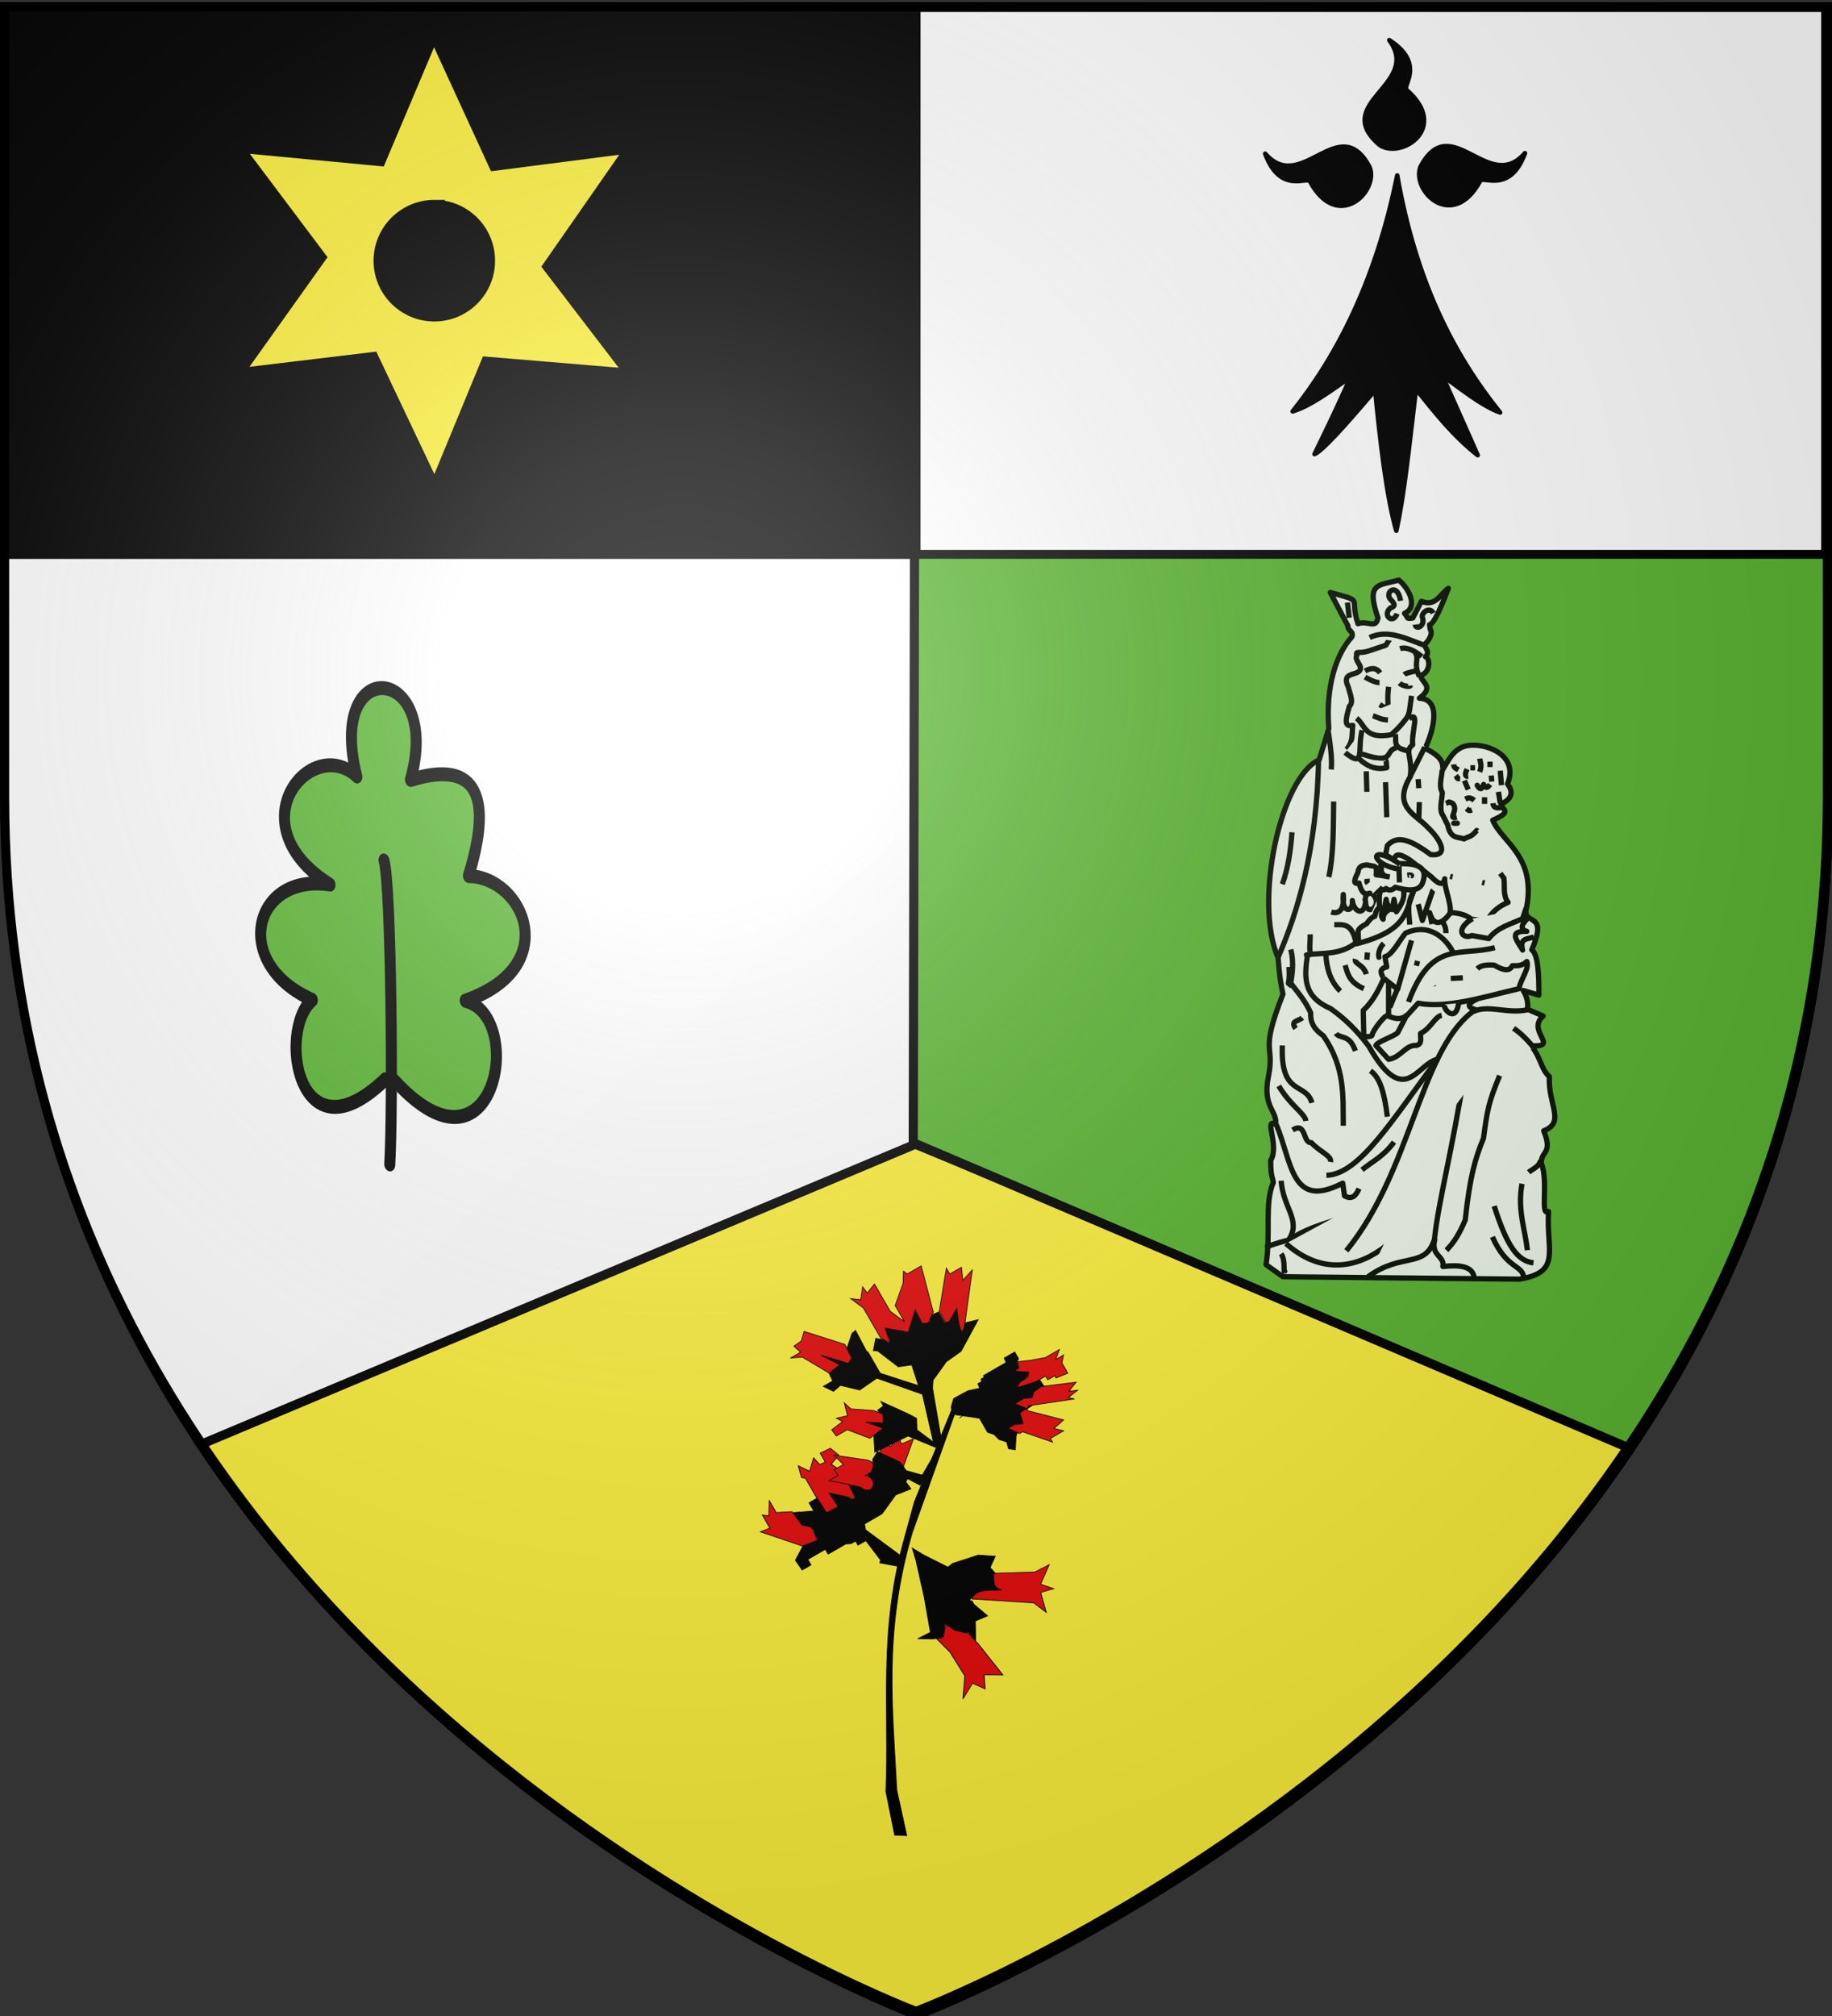 <svg xmlns="http://www.w3.org/2000/svg" xmlns:xlink="http://www.w3.org/1999/xlink" width="600" height="660" version="1.0"><rect width="100%" height="100%" fill="#333333" stroke="none"/><desc>Flag of Canton of Valais (Wallis)</desc><defs><radialGradient xlink:href="#b" id="d" cx="221.445" cy="226.331" r="300" fx="221.445" fy="226.331" gradientTransform="matrix(1.353 0 0 1.349 -77.178 -84.247)" gradientUnits="userSpaceOnUse"/><linearGradient id="b"><stop offset="0" style="stop-color:#fff;stop-opacity:.314"/><stop offset=".19" style="stop-color:#fff;stop-opacity:.251"/><stop offset=".6" style="stop-color:#6b6b6b;stop-opacity:.125"/><stop offset="1" style="stop-color:#000;stop-opacity:.125"/></linearGradient></defs><g style="display:inline"><path d="M300.305 659.708s-298.5-112.32-298.5-397.772V3.385h597v258.551c0 285.452-298.5 397.772-298.5 397.772z" style="opacity:1;fill:#fff;fill-opacity:.995;fill-rule:evenodd;stroke:#000;stroke-width:3;stroke-linecap:butt;stroke-linejoin:miter;stroke-miterlimit:4;stroke-dasharray:none;stroke-opacity:1;display:inline"/><path d="M1.813 2.737v259.2c0 85.907 27.045 156.11 64.843 212.313l234.63-206.156V2.737z" style="opacity:1;fill:#fff;fill-opacity:1;fill-rule:evenodd;stroke:none;stroke-width:3;stroke-linecap:butt;stroke-linejoin:miter;stroke-miterlimit:4;stroke-dasharray:none;stroke-opacity:1;display:inline"/><path d="M301.582 266.809V1.914" style="fill:none;fill-rule:evenodd;stroke:#000;stroke-width:3;stroke-linecap:butt;stroke-linejoin:miter;stroke-miterlimit:4;stroke-dasharray:none;stroke-opacity:1"/></g><path d="M300.305 659.708S153.425 604.44 65.728 472.912l234.04-98.319 235.8 97.288c-87.614 132.27-235.263 187.827-235.263 187.827z" style="opacity:1;fill:#fcef3c;fill-opacity:1;fill-rule:evenodd;stroke:#000;stroke-width:3;stroke-linecap:butt;stroke-linejoin:miter;stroke-miterlimit:4;stroke-dasharray:none;stroke-opacity:1;display:inline"/><g style="display:inline"><path d="M598.805 2.737v259.2c0 85.907-27.046 156.11-64.843 212.313L299.097 374.094l.788-371.357z" style="opacity:1;fill:#5ab532;fill-opacity:1;fill-rule:evenodd;stroke:#000;stroke-width:3;stroke-linecap:butt;stroke-linejoin:miter;stroke-miterlimit:4;stroke-dasharray:none;stroke-opacity:1;display:inline"/><g style="display:inline"><path d="M1.532 2.114h596.466v179.009H1.532z" style="opacity:1;fill:#fff;fill-opacity:1;fill-rule:nonzero;stroke:#000;stroke-width:2.902;stroke-miterlimit:4;stroke-dasharray:none;stroke-opacity:1" transform="translate(-.08 .363)"/></g><g style="fill:#000;display:inline"><path d="M1.532 2.114h596.466v179.009H1.532z" style="opacity:1;fill:#000;fill-opacity:1;fill-rule:nonzero;stroke:#000;stroke-width:2.902;stroke-miterlimit:4;stroke-dasharray:none;stroke-opacity:1" transform="matrix(.503 0 0 1 -.04 .363)"/></g></g><g style="display:inline"><g style="opacity:1;fill:#5ab532;fill-opacity:1;stroke:#000;stroke-width:.862;stroke-miterlimit:4;stroke-dasharray:none;stroke-opacity:1"><g style="opacity:1;fill:#5ab532;fill-opacity:1;stroke:#000;stroke-width:1.078;stroke-miterlimit:4;stroke-dasharray:none;stroke-opacity:1"><path d="M834.352 499.708c3.837 6.075 6.759 4.297 8.903-1.7 3.947 3.706 11.217 1.15 6.026-7.572 5.088 3.227 11.632-9.12-.913-9.517l-.773-.562c-1.907-10.917-10.05-4.545-9.12-.3-7.627-3.45-10.525 3.479-4.539 7.995-9.799-2.937-8.81 7.686-3.531 8.2-8.46 5.185.438 12.487 3.947 3.456z" style="fill:#5ab532;fill-opacity:1;fill-rule:evenodd;stroke:#000;stroke-width:1.078;stroke-linecap:butt;stroke-linejoin:round;stroke-miterlimit:4;stroke-dasharray:none;stroke-opacity:1" transform="matrix(2.549 2.953 2.17 -3.043 -3076.702 -687.886)"/><path d="M852.176 475.647c-2.603 3.56-13.851 16.512-15.645 17.507" style="fill:#5ab532;fill-opacity:1;fill-rule:evenodd;stroke:#000;stroke-width:1.078;stroke-linecap:round;stroke-linejoin:round;stroke-miterlimit:4;stroke-dasharray:none;stroke-opacity:1" transform="matrix(2.549 2.953 2.17 -3.043 -3076.702 -687.886)"/></g></g><path d="m142.103 11.778-17.38 41.131-46.147-4.366 26.835 35.685-26.91 37.769 43.84-5.27 20.013 42.185 16.779-40.655 46.724 3.89-26.71-34.882 26.836-38.522-44.267 5.697zm.15 55.16c10.152 0 18.385 8.262 18.385 18.42 0 10.156-8.233 18.394-18.384 18.394s-18.409-8.238-18.409-18.395 8.258-18.42 18.409-18.42z" style="fill:#fcef3c;fill-opacity:1;fill-rule:evenodd;stroke:#000;stroke-width:3;stroke-linecap:butt;stroke-linejoin:miter;stroke-miterlimit:4;stroke-dasharray:none;stroke-opacity:1"/><g style="opacity:.9;display:inline"><path d="M109.027 131.502c2.165 28.245 19.962 54.507 7.551 90.268-4.953 3.951-12.077 8.118-10.184 25.378-2.386.287-29.902 27.62-29.63 29.88" style="fill:#fff;fill-opacity:1;fill-rule:evenodd;stroke:#000;stroke-width:3;stroke-linecap:butt;stroke-linejoin:round;stroke-miterlimit:4;stroke-dasharray:none;stroke-opacity:1" transform="matrix(.576 0 0 .576 374.776 156.403)"/><path d="M99.417 160.333c-21.742 9.655-37.394 80.414-23.339 112.577.915 12.216 1.83 15.83 2.746 20.593-13.547 34.66-4.47 27.732-8.238 46.679-3.558 17.584 5.094 19.457 4.12 27.458-7.149-4.271 2.305 11.7-2.812 20.296-.142 9.288 1.154 9.575 1.438 12.653-5.102 11.83-1.302 28.68-4.119 46.679l9.61 6.864 134.544 1.373c23.992-4.045 15.126-15.948 16.475-38.441-5.044 3.087.148-16.787-4.118-27.458-.287-7.166 6.778-5.128 1.372-18.416 12.526-4.913 2.392-14.775 3.209-30.787-4.714-4.138-4.58-10.287-10.24-17.583 16.475 1.003-3.108-8.444 6.713-16.877l-8.949-3.859c.541-3.661-.198-6.979-2.402-10.64l8.924 2.628c-.016-10.438-.213-22.942-4.036-25.766 9.159-21.194-3.398-14.103-3.398-21.883 6.883-31.071-13.425-38.9-18.818-51.768 11.824-5.145 5.08-5.921 4.687-9.125 4.391-2.172 8.289-5.456 3.717-11.468 7.861-19.268-19.352-25.684-27.291-20.108-3.984 2.076-6.552 6.986-9.292 11.551-.819-1.737 1.53-6.025-10.296-11.67 4.028-8.127 10.238-27.958-3.232-28.511 8.982-6.793 1.023-8.726.687-13.043 5.23-1.149 5.941-9.18 2.746-10.58 2.605-2.261.341-4.522-.687-6.782 1.927-1.368 5.318-6.11 3.432-8.723-.883-8.006-1.383 7.674 10.297-23.339-4.719 3.376-7.243 10.657-15.303 7.35l-4.923 9.527c-3.958.313-1.944.668-4.687-2.663 7.883-3.619 2.64-13.967-3.231-18.901-11.373 3.26-18.879 1.042-11.871 21.48-1.1 6.495-5.598 1.34-11.385 3.315-5.177-15.79 4.208-12.191-15.754-17.764l10.096 19.054c-.251 2.961 3.323 2.678 2.27 6.131-9.119 9.951-15.018 28.373-13.17 52.099z" style="fill:#fff;fill-opacity:1;fill-rule:evenodd;stroke:#000;stroke-width:3;stroke-linecap:butt;stroke-linejoin:round;stroke-miterlimit:4;stroke-dasharray:none;stroke-opacity:1;display:inline" transform="matrix(.576 0 0 .576 374.776 156.403)"/><path d="M115.015 154.417c4.066-5.016 2.834-8.659 3.54-13.674-4.919 1.061-4.324-2.813-1.941-10.88 2.713-2.324.058-7.643-.628-10.88-3.77-7.91 2.987-6.609 5.825-8.737 3.626-2.797-2.857-6.268-.97-9.222-.796-2.995 1.2-.848 6.31-2.427l10.193-3.398 3.883-6.31M138.888 118.803c-.653 5.312-.365 6.772-.343 9.953-.938 3.489-3.257 1.007-4.663.1" style="fill:#fff;fill-opacity:1;fill-rule:evenodd;stroke:#000;stroke-width:3;stroke-linecap:butt;stroke-linejoin:round;stroke-miterlimit:4;stroke-dasharray:none;stroke-opacity:1;display:inline" transform="matrix(.576 0 0 .576 374.776 156.403)"/><path d="M120.697 136.65c5.145 4.142 4.511 12.185 19.682 9.41 4.166-3.688 5.819-5.698 8.594-9.234 2.042-2.602 1.965-6.294 2.957-12.875M125.502 113.31c3.115 1.769 6.031 3.139 8.238 3.09M145.066 116.743c1.716 1.698 6.178 2.383 6.178 1.373M147.812 111.938c1.004-.915 2.44-1.144 6.178-2.06M134.083 110.908c-1.95-2.697-4.59-3.326-8.58-1.03" style="fill:#fff;fill-opacity:1;fill-rule:evenodd;stroke:#000;stroke-width:3;stroke-linecap:butt;stroke-linejoin:round;stroke-miterlimit:4;stroke-dasharray:none;stroke-opacity:1;display:inline" transform="matrix(.576 0 0 .576 374.776 156.403)"/><path d="M129.964 135.277c2.821.916 4.312 2.174 8.58 2.403" style="fill:#fff;fill-opacity:1;fill-rule:evenodd;stroke:#000;stroke-width:3;stroke-linecap:butt;stroke-linejoin:round;stroke-miterlimit:4;stroke-dasharray:none;stroke-opacity:1;display:inline" transform="matrix(.576 0 0 .576 374.776 156.403)"/><path d="M128.121 90.83c10.355-4.946 20.71.709 31.065 4.369M115.5 70.93l1.03 8.678M143.654 77.24c-2 6.345-8.697 1.053-3.682-3.256 3.448-1.043 1.951-2.91 0-4.854-3.672-4.139 4.036-10.08 5.706.829M164.286 76.93c-2.059-3.922-6.864-.199-6.178 2.402 1.818 4.916-3.642 7.449-4.118 4.118M145.41 97.18c2.653-.986 6.961-.034 12.355 4.461" style="fill:#fff;fill-opacity:1;fill-rule:evenodd;stroke:#000;stroke-width:3;stroke-linecap:butt;stroke-linejoin:round;stroke-miterlimit:4;stroke-dasharray:none;stroke-opacity:1" transform="matrix(.576 0 0 .576 374.776 156.403)"/><path d="M153.99 99.239c2.597 3.867-1.215 6.287 2.402 13.729M150.558 136.993c6.408-4.842 1.105 7.805 2.059 14.759-4.938 3.71.063 7.24-1.373 17.848l8.237-16.475" style="fill:#fff;fill-opacity:1;fill-rule:evenodd;stroke:#000;stroke-width:3;stroke-linecap:butt;stroke-linejoin:round;stroke-miterlimit:4;stroke-dasharray:none;stroke-opacity:1" transform="matrix(.576 0 0 .576 374.776 156.403)"/><path d="M142.663 145.917c1.033 3.363-2.182 7.576 7.208 9.267h.343M143.35 153.468c-6.967 1.586-.64 9.871-18.878 3.776h.344M123.786 143.515c-2.718 11.002 1.977 22.075-9.61 12.699" style="fill:#fff;fill-opacity:1;fill-rule:evenodd;stroke:#000;stroke-width:3;stroke-linecap:butt;stroke-linejoin:round;stroke-miterlimit:4;stroke-dasharray:none;stroke-opacity:1" transform="matrix(.576 0 0 .576 374.776 156.403)"/><path d="M122.413 159.99c4.334 4.043 9.285 6.239 15.445 4.804l-.343-3.775h-.343M137.858 192.939l-.686-19.907M126.189 166.854l.343 11.67M104.566 143.858c1.146 7.897 2.35 15.85 1.716 21.966M99.074 159.99c-.868 51.914-12.397 88.186-22.996 112.577M83.972 201.52c-.756 9.839-2.015 19.678-5.492 29.517M107.655 184.015c-.253 14.522.112 29.25-2.746 42.903M155.706 171.316l.343 5.148M156.392 184.358l-.343 10.297M151.587 169.256c-10.909 17.904 2.59 21.86 9.61 29.518 6.724 6.244 12.79 16.462 1.717 15.445-9.963-7.237-18.585-12.037-24.713-5.149l-1.03 5.149 4.806 3.089c.789-3.334 2.366-4.244 8.58-.343 5.72 4.347 6.048 4.527 12.7 9.953 4.386 4.548 6.826 4.718 7.55 1.03-.412 4.914 3.825 13.655 3.09 19.22 3.864.076 9.046 1.005 12.013 3.776l8.923 1.03c2.928-5.7 7.268-8.575 12.013-10.64-3.074-3.82-1.762-9.1-2.402-13.73l-2.06-2.745M193.804 230.693zM173.897 226.575l1.373.343M192.088 230.007l1.372.343M202.384 166.51l.687 8.238M201.355 178.523l1.03 6.522M187.626 183.329c-2.377-1.867-3.634-1.404-5.149-.687M176.3 180.583c-1.772-1.376-3.838-2.165-6.522-1.716" style="fill:#fff;fill-opacity:1;fill-rule:evenodd;stroke:#000;stroke-width:3;stroke-linecap:butt;stroke-linejoin:round;stroke-miterlimit:4;stroke-dasharray:none;stroke-opacity:1" transform="matrix(.576 0 0 .576 374.776 156.403)"/><path d="M169.435 165.824c-.325 4.456-2.15 9.411 0 13.043-.213 4.565-1.92 10.127.343 13.042l2.746 5.492c1.518 8.114 6.04 6.615 9.267 7.894 2.974-1.717 3.947-.815 7.208-4.805l.343.343M178.015 196.371h-2.059z" style="fill:#fff;fill-opacity:1;fill-rule:evenodd;stroke:#000;stroke-width:3;stroke-linecap:butt;stroke-linejoin:round;stroke-miterlimit:4;stroke-dasharray:none;stroke-opacity:1" transform="matrix(.576 0 0 .576 374.776 156.403)"/><path d="M171.494 185.045c2.632-.836.801-1.142 3.776 0 3.828 4.002-3.296 9.264 2.402 7.894M183.164 188.033c1.432 1.186 1.397 1.444 3.089.787M190.715 159.646c.28 2.237 1.393 3.64 0 7.551M196.55 161.362v3.09M197.236 169.256l.343 3.433M193.46 181.612v3.776M83.286 268.105c1.767 6.996.92 13.12 0 19.22 3.997 5.163 8.198 9.917 11.326 16.818-.375 6.57 3.058 10.093 7.208 13.043 12.565 18.302 11.075 34.597 11.326 51.14" style="fill:#fff;fill-opacity:1;fill-rule:evenodd;stroke:#000;stroke-width:3;stroke-linecap:butt;stroke-linejoin:round;stroke-miterlimit:4;stroke-dasharray:none;stroke-opacity:1" transform="matrix(.576 0 0 .576 374.776 156.403)"/><path d="M82.256 278.058c.104 2.871.42 5.529-.343 9.267l2.06 1.717M89.807 306.89c-2.087 2.152-6.988 1.553-3.776 6.177M78.48 322.677c-1.11 29.256 13.4 20.58 16.819 32.607M76.421 345.673c6.865 11.441 14.8 15.523 15.445 19.907M84.315 370.729c7.949-4.928 5.607 7.509 10.64 7.207 5.492 5.72 11.527 7.323 10.983 10.984M75.048 367.64c9.073 21.681 8.414 48.535 37.755 33.292l1.03 7.208c4.389 2.461 6.568-.232 8.237-4.119M77.794 399.56c1.078 15.463 11.52 22.432 4.462 33.292" style="fill:#fff;fill-opacity:1;fill-rule:evenodd;stroke:#000;stroke-width:3;stroke-linecap:butt;stroke-linejoin:round;stroke-miterlimit:4;stroke-dasharray:none;stroke-opacity:1" transform="matrix(.576 0 0 .576 374.776 156.403)"/><path d="M109.714 421.526c-9.583 3.073-19.304 5.938-27.115 11.67-3.702.727-8.087 2.138-12.7 3.775v.343M77.794 441.09c1.839 2.684 1.631 6.392 1.716 9.953h.343l-.343.343" style="fill:#fff;fill-opacity:1;fill-rule:evenodd;stroke:#000;stroke-width:3;stroke-linecap:butt;stroke-linejoin:round;stroke-miterlimit:4;stroke-dasharray:none;stroke-opacity:1" transform="matrix(.576 0 0 .576 374.776 156.403)"/><path d="M80.54 435.255c37.385 33.232 77.172-7.962 86.492-47.022" style="fill:#fff;fill-opacity:1;fill-rule:evenodd;stroke:#000;stroke-width:3;stroke-linecap:butt;stroke-linejoin:round;stroke-miterlimit:4;stroke-dasharray:none;stroke-opacity:1" transform="matrix(.576 0 0 .576 374.776 156.403)"/><path d="M187.969 328.855c-1.337 2.783-2.4 5.839-5.492 6.865-7.55 47.822-15.295 75.678-17.504 97.132-5.29 16.873-18.566 7.174-37.755 21.28M202.041 339.839c-6.513 15.565-7.047 19.993-9.205 35.652-4.502 10.941-7.691 21.206-10.359 46.378-5.797 13.814-10.515 16.833-15.445 21.966" style="fill:#fff;fill-opacity:1;fill-rule:evenodd;stroke:#000;stroke-width:3;stroke-linecap:butt;stroke-linejoin:round;stroke-miterlimit:4;stroke-dasharray:none;stroke-opacity:1" transform="matrix(.576 0 0 .576 374.776 156.403)"/><path d="M165.316 432.51c-2.941 9.702 5.586 9.625 4.462 15.787 9.641-1.034 17.29-.276 17.848 6.865M197.922 431.48c8.352 18.762 17.187 15.559 17.848 23.339M221.262 446.238c-9.178-1-15.227-9.986-22.31-32.263M214.74 401.276c-2.652 14.794 1.666 25.406 3.09 37.754M225.38 387.89c-.87 3.707-4.337 4.815-6.864 6.864M221.262 323.707c-37.5-45.9-53.663 29.485-63.497 42.903" style="fill:#fff;fill-opacity:1;fill-rule:evenodd;stroke:#000;stroke-width:3;stroke-linecap:butt;stroke-linejoin:round;stroke-miterlimit:4;stroke-dasharray:none;stroke-opacity:1" transform="matrix(.576 0 0 .576 374.776 156.403)"/><path d="M217.83 302.427c-11.905 2.503-22.812-3.484-31.577 1.373-29.75 23.077-34.598 90.553-71.39 135.574" style="fill:#fff;fill-opacity:1;fill-rule:evenodd;stroke:#000;stroke-width:3;stroke-linecap:butt;stroke-linejoin:round;stroke-miterlimit:4;stroke-dasharray:none;stroke-opacity:1" transform="matrix(.576 0 0 .576 374.776 156.403)"/><path d="M166.69 330.572c-25.39 33.863-44.301 65.454-63.154 65.899M141.977 377.593c-6.064 8.227-12.127 10.817-18.19 15.789" style="fill:#fff;fill-opacity:1;fill-rule:evenodd;stroke:#000;stroke-width:3;stroke-linecap:butt;stroke-linejoin:round;stroke-miterlimit:4;stroke-dasharray:none;stroke-opacity:1" transform="matrix(.576 0 0 .576 374.776 156.403)"/><path d="M128.591 337.093c5.405 3.813 7.866 12.204 9.61 26.085M166.346 330.572c-11.582 3.025-18.568 27.992-38.784-7.551-7.208-9.671-14.416-16.17-21.624-21.28-15.549-6.874-15.193-17.271-13.042-31.234" style="fill:#fff;fill-opacity:1;fill-rule:evenodd;stroke:#000;stroke-width:3;stroke-linecap:butt;stroke-linejoin:round;stroke-miterlimit:4;stroke-dasharray:none;stroke-opacity:1" transform="matrix(.576 0 0 .576 374.776 156.403)"/><path d="M169.092 305.516c-4.005.872-6.293 7.65-12.013 10.297-.272 2.553 1.204 5.98-2.403 6.864-6.046-.503-8.84 6.853-15.788 7.895l-7.208-7.895c1.15-2.402 9.668-4.805 12.356-7.207l5.149-9.954c-3.661 3.142-7.323 1.649-10.984.343-1.072-1.072-8.51 8.65-8.58 10.64-.061 1.75-4.805 1.03-4.805 1.03l-.344-14.759c4.921-4.517 8.573-10.937 11.67-18.19-1.742-2.835-2.85-5.49 1.716-6.522l-1.03-5.834c3.89-.76 7.78-8.556 11.67-13.386 15.395-6.921 24.532 5.712 27.115 10.983" style="fill:#fff;fill-opacity:1;fill-rule:evenodd;stroke:#000;stroke-width:3;stroke-linecap:butt;stroke-linejoin:round;stroke-miterlimit:4;stroke-dasharray:none;stroke-opacity:1" transform="matrix(.576 0 0 .576 374.776 156.403)"/><path d="m149.185 305.86 6.52-7.208c16.481 3.162 37.384-3.626 57.32-8.238 1.055-5.662 6.096-11.545 4.461-15.445-2.746 2.658-5.491 2.397-8.237 2.403-1.778 3.745-5.8 2.253-10.297-.343-5.951-.413-8.19.659-9.61 2.059M181.104 284.236l-6.864.344M164.286 289.042c-.24-4.217.836-3.875 2.729-4.938-2.457-.455-5.492-1.108-6.16 3.908" style="fill:#fff;fill-opacity:1;fill-rule:evenodd;stroke:#000;stroke-width:3;stroke-linecap:butt;stroke-linejoin:round;stroke-miterlimit:4;stroke-dasharray:none;stroke-opacity:1" transform="matrix(.576 0 0 .576 374.776 156.403)"/><path d="M199.295 267.075c-19.557 5.263-36.11-4.59-49.08 30.89M155.363 274.626l-.687 2.746M151.93 262.957l-7.894 27.8-8.237-6.52M138.888 305.86v-18.878M139.574 301.054l4.12-9.953M186.596 250.6c-10.143 5.99-5.799 11.92-.343 9.61l9.61 1.717c5.03-6.53 12.506-8.167 19.22-11.327l2.06-6.178M218.516 249.914c-4.099 3.883-5.156 6.752-1.03 7.894-11.215-.359-5.06 5.797-2.402 10.64-2.016-7.404 3.52-6 6.52-7.55M189.342 296.25c-5.47 2.472-6.427 4.598-.687 6.177M178.702 298.652c-1.466 11.532-9.217 3.334-7.894.686M109.027 315.813c2.056 3.329 7.581.026 10.984 9.953M114.176 277.029c1.415 4.728 2.15 9.541 10.64 13.385M120.01 273.596c-.8 2.86 4.708 2.975 6.179 8.581M126.875 269.821l-.343 4.119M136.142 264.673c-2.108 2.013-3.411 5.668-2.746 7.894v-.343M103.193 270.85c.484 7.733 2.295 15.024 8.237 20.937M94.269 259.524c.194 3.924-.692 8.243.343 11.327l-2.403.343c9.382-1.386 18.763.349 28.145-6.865-2.25-11.529-7.46-10.233-12.356-10.296M145.066 230.007l-.343-10.64c6.842-.106 17.085.107 13.729 10.297-1.95 6.26-9.369 4.875-15.789 3.089-1.83 2.06-3.661 1.805-5.492.86.115.06.23-.227.344-.174-2.06 2.262-4.119-.694-6.178-2.746 1.679 4.788-.159 5.18-2.06 5.492 7.639 6.469-3.5 14.435-3.432 4.805-1.179 9.469-7.22 4.583-7.55-.686.8 6.585-6.293 8.052-5.149-3.433.795 8.595-2.406 11.412-6.864 9.954" style="fill:#fff;fill-opacity:1;fill-rule:evenodd;stroke:#000;stroke-width:3;stroke-linecap:butt;stroke-linejoin:round;stroke-miterlimit:4;stroke-dasharray:none;stroke-opacity:1" transform="matrix(.576 0 0 .576 374.776 156.403)"/><path d="M149.528 225.888c2.746-.343 2.402.344 2.402.344h-.343M145.41 219.71c-17.756-12.672-17.728.258-.344 2.746" style="fill:#fff;fill-opacity:1;fill-rule:evenodd;stroke:#000;stroke-width:3;stroke-linecap:butt;stroke-linejoin:round;stroke-miterlimit:4;stroke-dasharray:none;stroke-opacity:1" transform="matrix(.576 0 0 .576 374.776 156.403)"/><path d="M139.574 226.918c-5.887-1.098-4.714-.686-4.805-7.894-2.824 9.394 9.769 8.036-2.929 6.665.65-6.342-1.162-4.348-4.965-5.635-3.134.183-4.929.677-5.492 4.461-2.997 5.71-1.767 6.487.687 5.835 1.074 3.916 2.402 7.324 6.178 5.835-1.985-.118-2.579 1.852-2.746 4.462M150.9 254.033c-.187-6.004-2.007-11.68 2.06-18.534-4.408 10.746-3.285 22.255-32.95 29.517M155.706 242.363l2.402 9.267 5.835-16.818.343-.343M173.897 247.511c-3.76 5.116-8.998 8.887-11.668-.323l1.371 6.501M171.494 258.838c.05-3.303-.883-4.64-1.716-6.178" style="fill:#fff;fill-opacity:1;fill-rule:evenodd;stroke:#000;stroke-width:3;stroke-linecap:butt;stroke-linejoin:round;stroke-miterlimit:4;stroke-dasharray:none;stroke-opacity:1" transform="matrix(.576 0 0 .576 374.776 156.403)"/><path d="M147.468 234.812c.687 4.119-1.185 7.752-4.16 11.87l-1.331-7.065-1.03 5.835c-2.125-1.618-3.248-3.57-3.432-5.835-.562 2.07-.565 4.698-1.716 6.178-1.345 2.053-1.243 3.743 0 5.149-.069-3.044 1.59-4.36 3.432-5.492M134.917 234.021c-1.804 2-1.24 6.366-1.214 10.193-1.194.788-2.123 2.37-2.67 5.097-1.954.541-3.29 2.318-4.61 4.126-3.268 1.786-4.824 3.23-4.855 4.368l.243 6.796M126.665 227.954c.2 2.044-.757 1.025.485 2.67M182 172.134l2.184 5.096M196.561 174.318c-1.213 1.777-2.427 2.711-3.64 0-1.214 3.639-2.427 2.619-3.64.485l.242.243M188.067 164.853h-2.67M183.456 165.58c-.93 2.314-1.53 4.363.728 4.127M175.932 162.911c.154 1.942.637 1.942 2.67 3.155M177.146 169.221c1.145 1.443.026 1.754 2.427 1.942M198.26 184.997c.17 1.773.85 3.208 4.854 2.426" style="fill:#fff;fill-opacity:1;fill-rule:evenodd;stroke:#000;stroke-width:3;stroke-linecap:butt;stroke-linejoin:round;stroke-miterlimit:4;stroke-dasharray:none;stroke-opacity:1" transform="matrix(.576 0 0 .576 374.776 156.403)"/></g><g style="display:inline"><g style="fill:#000;fill-opacity:1"><path d="M377.128 135.622c-14.101 70.111-40.388 119.752-68.944 155.439 11.87-3.562 25.215-13.69 38.117-22.55-7.89 18.385-15.78 34.445-23.671 50.668 4.71-1.748 19.66-18.122 39.965-42.146 3.183 33.027 7.487 70.222 13.917 92.616 5.119-22.358 8.906-59.364 12.969-93.342 12.24 15.194 24.13 30.565 40.692 43.598l-23.253-52.318c12.007 8.398 25.275 19.515 38.007 24.2-30.189-37.467-55.61-86.046-67.799-156.165M319.723 139.698c-1.296-4.078-19.538 8.975-29.595-18.388 23.992 27.584 48.78-29.041 68.834 8.941 6.189 15.671-20.922 42.86-39.239 9.447" style="fill:#000;fill-opacity:1;fill-rule:evenodd;stroke:#000;stroke-width:3;stroke-linecap:round;stroke-linejoin:round;stroke-miterlimit:4;stroke-dasharray:none;stroke-opacity:1" transform="matrix(.497 0 0 .497 270.175 -9.966)"/><path d="M431.716 139.348c1.296-4.078 19.537 8.975 29.595-18.387-23.992 27.584-48.78-29.042-68.834 8.94-6.189 15.671 20.922 42.861 39.239 9.447M383.382 79.375c-3.697-2.154 13.021-17.11-11.488-32.894 21.686 29.431-38.984 41.27-6.29 69.127 13.943 9.458 46.392-11.069 17.778-36.233" style="fill:#000;fill-opacity:1;fill-rule:evenodd;stroke:#000;stroke-width:3;stroke-linecap:round;stroke-linejoin:round;stroke-miterlimit:4;stroke-dasharray:none;stroke-opacity:1;display:inline" transform="matrix(.497 0 0 .497 270.175 -9.966)"/></g></g><path d="m196.506 855.893-7.04-41.01c-2.786-72.182-9.555-141.434 10.908-230.715l29.846-106.435-1.815-4.508-26.487 83.414-7.17 33.316c-18.13 82.52-10.47 151.887-12.869 226.384l6.199 39.155z" style="fill:#000;fill-opacity:1;fill-rule:evenodd;stroke:#000;stroke-width:.595px;stroke-linecap:butt;stroke-linejoin:miter;stroke-opacity:1" transform="matrix(.465 0 0 .365 205.583 288.558)"/><path d="M201.813 718.374z" style="fill:none;fill-rule:evenodd;stroke:#000;stroke-width:.595px;stroke-linecap:butt;stroke-linejoin:miter;stroke-opacity:1" transform="matrix(.465 0 0 .365 205.583 288.558)"/><path d="M304.286 379.505 325 357.362l-9.286-1.428.715-5.715-8.572 2.857-.714-10-5.714 7.858-15.715 15.714v5.714l12.143-2.857-11.428 15.714 10.714.715z" style="fill:#e20909;fill-opacity:1;fill-rule:evenodd;stroke:#000;stroke-width:.595px;stroke-linecap:butt;stroke-linejoin:miter;stroke-opacity:1" transform="matrix(.402 -.232 .182 .316 103.504 433.487)"/><path d="m270.913 449.857 4.696-8.222-12.038-34.987 1.429-5h14.286l15-8.572 11.428 2.143-1.428-17.143-6.916 8.572-11.656-.714 12.857-15.715L285 373.076l.483-7.15-12.626 1.436-3.571-16.428-.715 27.142-2.609-1.436L255 358.79l-.714 17.858-8.084-.719.227-15.71h-7.858v8.572l-12.857-7.857v14.285l6.429 8.572c-.6 2.857-2.91 5.714 0 8.571h-7.857l-3.572-2.143L210 398.791l.714 10.714h7.143v-5.714h14.286v5h14.286l3.571 2.143h3.571v4.285H260l2.143 21.429-1.429 2.143z" style="fill:#000;fill-rule:evenodd;stroke:#000;stroke-width:.595px;stroke-linecap:butt;stroke-linejoin:miter;stroke-opacity:1" transform="matrix(.402 -.232 .182 .316 103.504 433.487)"/><path d="M268.571 378.076 270 351.648l-4.286-11.429 7.857-3.571-2.857-9.286-7.857-.714v9.286l-4.286-.715-1.428-7.857-7.143 8.572-5-9.286-2.143 10.714 2.143 2.143v18.571l.714 17.858H255l-.714-14.286zM225 359.505l-10-6.429v-12.142l-5.714 11.428-3.572-3.571v13.571l-7.143-1.428 20.715 30 11.428 2.142.715-12.857-5-5.714z" style="fill:#e20909;fill-opacity:1;fill-rule:evenodd;stroke:#000;stroke-width:.595px;stroke-linecap:butt;stroke-linejoin:miter;stroke-opacity:1" transform="matrix(.402 -.232 .182 .316 103.504 433.487)"/><path d="m233.743 481.27 9.057-9.135 4.717 3.13 2.928-6.278 12.99-9.555-.956 1.529M249.373 473.9l10.516-7.735 4.89-1.948 3.596.655-1.517.291" style="fill:none;fill-rule:evenodd;stroke:#000;stroke-width:.595px;stroke-linecap:butt;stroke-linejoin:miter;stroke-opacity:1" transform="matrix(.465 0 0 .365 205.583 288.558)"/><path d="m455 353.114-15.353 23.727-1.395 13.957-7.677 16.05-5.583 3.49-43.964 15.352-10.617 11.453-4.405 4.785-1.611 9.522-2.929 4.697 9.792 5.832-4.885 8.374v9.77l4.187 2.791v16.05l10.468-2.093c2.646-10.02 5.916-14.43 10.418-7.743 5.099 1.271-5.349 5.677 1.445-8.307l6.28-2.792 3.49-6.28-16.748-11.166-8.375-.698-9.77-9.072 7.791-12.885 5.8-7.298 19.906 14.6 2.094 28.612 13.26-6.28-.699-4.188 1.396-2.791 10.468 6.28-6.28-9.77 3.488-2.79 6.979 1.395.698-5.583h4.187l-19.54-13.26-6.978-4.186-8.375 4.187-15.352-6.28 38.381-11.166L455 443.834l-1.396 16.051 11.166 11.166-1.396 6.978 7.677 4.885v-8.374l8.374-.698v-9.77l13.26 7.677-13.26-13.957v-4.885h8.374l9.072-9.77.698-3.49-19.54.698-.698-.698h-20.237l-24.425-20.935 17.446-3.49 4.187 9.77 19.54 7.677 2.094 2.791 7.676-6.28-7.676-9.073 12.561-.697-13.957-13.957 11.863-13.26h-11.165l-2.094-5.582 4.187-4.188-.697-5.582h-10.468v-4.885l7.676-8.375-14.655 2.792z" style="fill:#000;fill-rule:evenodd;stroke:#000;stroke-width:.595px;stroke-linecap:butt;stroke-linejoin:miter;stroke-opacity:1" transform="matrix(-.2 -.347 -.366 .211 540.606 515.429)"/><path d="m456.38 364.523 36.304-26.762-3.49 10.468 9.77-4.188v10.468h5.584l-27.914 21.634h-10.468l-.698-2.792 6.264-10.224c-19.899 8.151-21.31 6.69-15.353 1.396zM478.727 380.33l37.684-9.77v12.561l3.49 1.396-8.375 4.885-12.561 13.957-15.336.081 13.242 5.502h25.82l-3.488 8.374 6.28.698-8.374 6.28 4.885 6.281-11.864-4.885h-27.914l-8.374-4.187 13.178-2.645-12.253-14.039 13.032-13.324-12.561.698-2.094-4.187zM491.986 452.209l25.82 22.331-5.582 5.583-.698 6.978-6.978-2.093v9.072l-4.187-8.374-22.332-11.864 1.558-10.322 14.493 8.926-16.992-15.271 2.337-4.268zM433.367 458.49l10.467 14.654 6.979 2.094-10.468 2.791 2.792 8.374-4.885-2.79-1.396 10.467-6.28-.698v-9.77l-15.354-11.863 1.786-12.805 11.474 9.315-7.92-11.409 6.524-3.246zM400.568 481.519l17.446 20.935-10.468-2.791v8.374l-5.583-.698v8.374l-5.583-6.28-11.863-12.562c-12.675-4.224-1.363-16.217 6.28-7.676v-5.583c2.821-1.461 3.226-7.15 9.77-2.094z" style="fill:#e20909;fill-opacity:1;fill-rule:evenodd;stroke:#000;stroke-width:.595px;stroke-linecap:butt;stroke-linejoin:miter;stroke-opacity:1" transform="matrix(-.2 -.347 -.366 .211 540.606 515.429)"/><path d="m363.184 403.96 2.96-8.882-3.947-.493v-3.455l-1.974-.493v-2.96h-1.48v-20.232l-3.948-.494v-9.375h6.415l1.65 2.493 4.272.96 1.506 3.766 4.415-8.7 3.948 1.48 2.96 12.337 2.468-6.909.987-11.35 7.285-.493 4.064 11.35-3.27 7.352v8.374l8.293-11.863.78 11.165h11.863l-6.28 6.979v7.676l5.582-6.28 3.49 3.489 9.072 5.583-3.49 4.187-5.583-1.396-4.884 4.187-5.583 1.396-4.187 3.49h-13.26l-13.957 16.748-5.583-2.094-4.884-4.885v-3.49z" style="fill:#000;fill-rule:evenodd;stroke:#000;stroke-width:.595px;stroke-linecap:butt;stroke-linejoin:miter;stroke-opacity:1" transform="matrix(.2 .347 -.366 .211 392.236 244.057)"/><path d="m362.884 359.394 4.187-9.072 4.187-11.165v-12.562l5.583 6.28v-6.978l4.885 4.187h9.77l-1.396 9.77h-2.094v6.281h-3.489v8.374l-3.49 15.353-2.79-4.187v-6.979l-3.49-2.791-6.28 9.072-.699-4.187zM390.1 353.114l11.165-25.123 3.49 8.374 2.791-6.28 1.396 9.072 3.49-3.49-13.958 33.497 2.791 2.792L422.9 351.02l2.093 9.77 5.583-5.583v11.864h3.49l-19.54 16.05v2.792l-8.375 5.582v-5.582l2.792-6.281-9.072-2.094v-6.28l-8.375 6.28v-8.374l2.792-5.583-3.49-3.489z" style="fill:#e20909;fill-opacity:1;fill-rule:evenodd;stroke:#000;stroke-width:.595px;stroke-linecap:butt;stroke-linejoin:miter;stroke-opacity:1" transform="matrix(.2 .347 -.366 .211 392.236 244.057)"/><path d="m127.857 527.362 8.572-5-2.858 17.143z" style="fill:none;fill-rule:evenodd;stroke:#000;stroke-width:.595px;stroke-linecap:butt;stroke-linejoin:miter;stroke-opacity:1" transform="matrix(-.402 .232 -.182 -.316 455.55 653.438)"/><path d="M137.143 551.648 145 519.505l8.571-30 10 .714-9.285-7.143-7.143-2.857-5.714 10-5-14.285-6.429-3.572V460.22l-7.857 17.857-9.286-1.428 4.286 15v3.571l1.428 1.429c-8.59 5.874-17.18-.227-25.77-9.467 1.924 5.774 5.389 11.55.056 17.324l1.429 8.571-7.143 6.429 10 8.571 18.571 5 4.286-.714 10.714 20.714 4.286 10z" style="fill:#000;fill-rule:evenodd;stroke:#000;stroke-width:.595px;stroke-linecap:butt;stroke-linejoin:miter;stroke-opacity:1" transform="matrix(-.402 .232 -.182 -.316 455.55 653.438)"/><path d="m152.143 482.22-3.572-17-.714-25 9.286-17.144-11.429 7.858-5.714-10-4.286 11.428-11.428-8.571 4.285 36.428v-.714l2.143 12.143 7 8.143 3.715 9 6.428-9.286zM116.571 496.934l-36.571-31-4.286-12.858-3.571 17.858-9.286-2.858 6.429 9.286-12.143 11.429 11.428.714 25.715 17.571c1.623-5.304 6.193-10.223.857-16.571 7.143 4.06 14.286 12.563 21.428 6.429z" style="fill:#e20909;fill-opacity:1;fill-rule:evenodd;stroke:#000;stroke-width:.595px;stroke-linecap:butt;stroke-linejoin:miter;stroke-opacity:1" transform="matrix(-.402 .232 -.182 -.316 455.55 653.438)"/></g><g style="display:inline"><path d="M300.451 660s298.5-112.32 298.5-397.772V3.677h-597v258.551C1.951 547.68 300.451 660 300.451 660" style="opacity:1;fill:url(#d);fill-opacity:1;fill-rule:evenodd;stroke:none;stroke-width:1px;stroke-linecap:butt;stroke-linejoin:miter;stroke-opacity:1"/></g><g style="display:inline"><path d="M300 658.5S1.5 546.18 1.5 260.728V2.176h597v258.552C598.5 546.18 300 658.5 300 658.5z" style="opacity:1;fill:none;fill-opacity:1;fill-rule:evenodd;stroke:#000;stroke-width:3;stroke-linecap:butt;stroke-linejoin:miter;stroke-miterlimit:4;stroke-dasharray:none;stroke-opacity:1"/></g></svg>